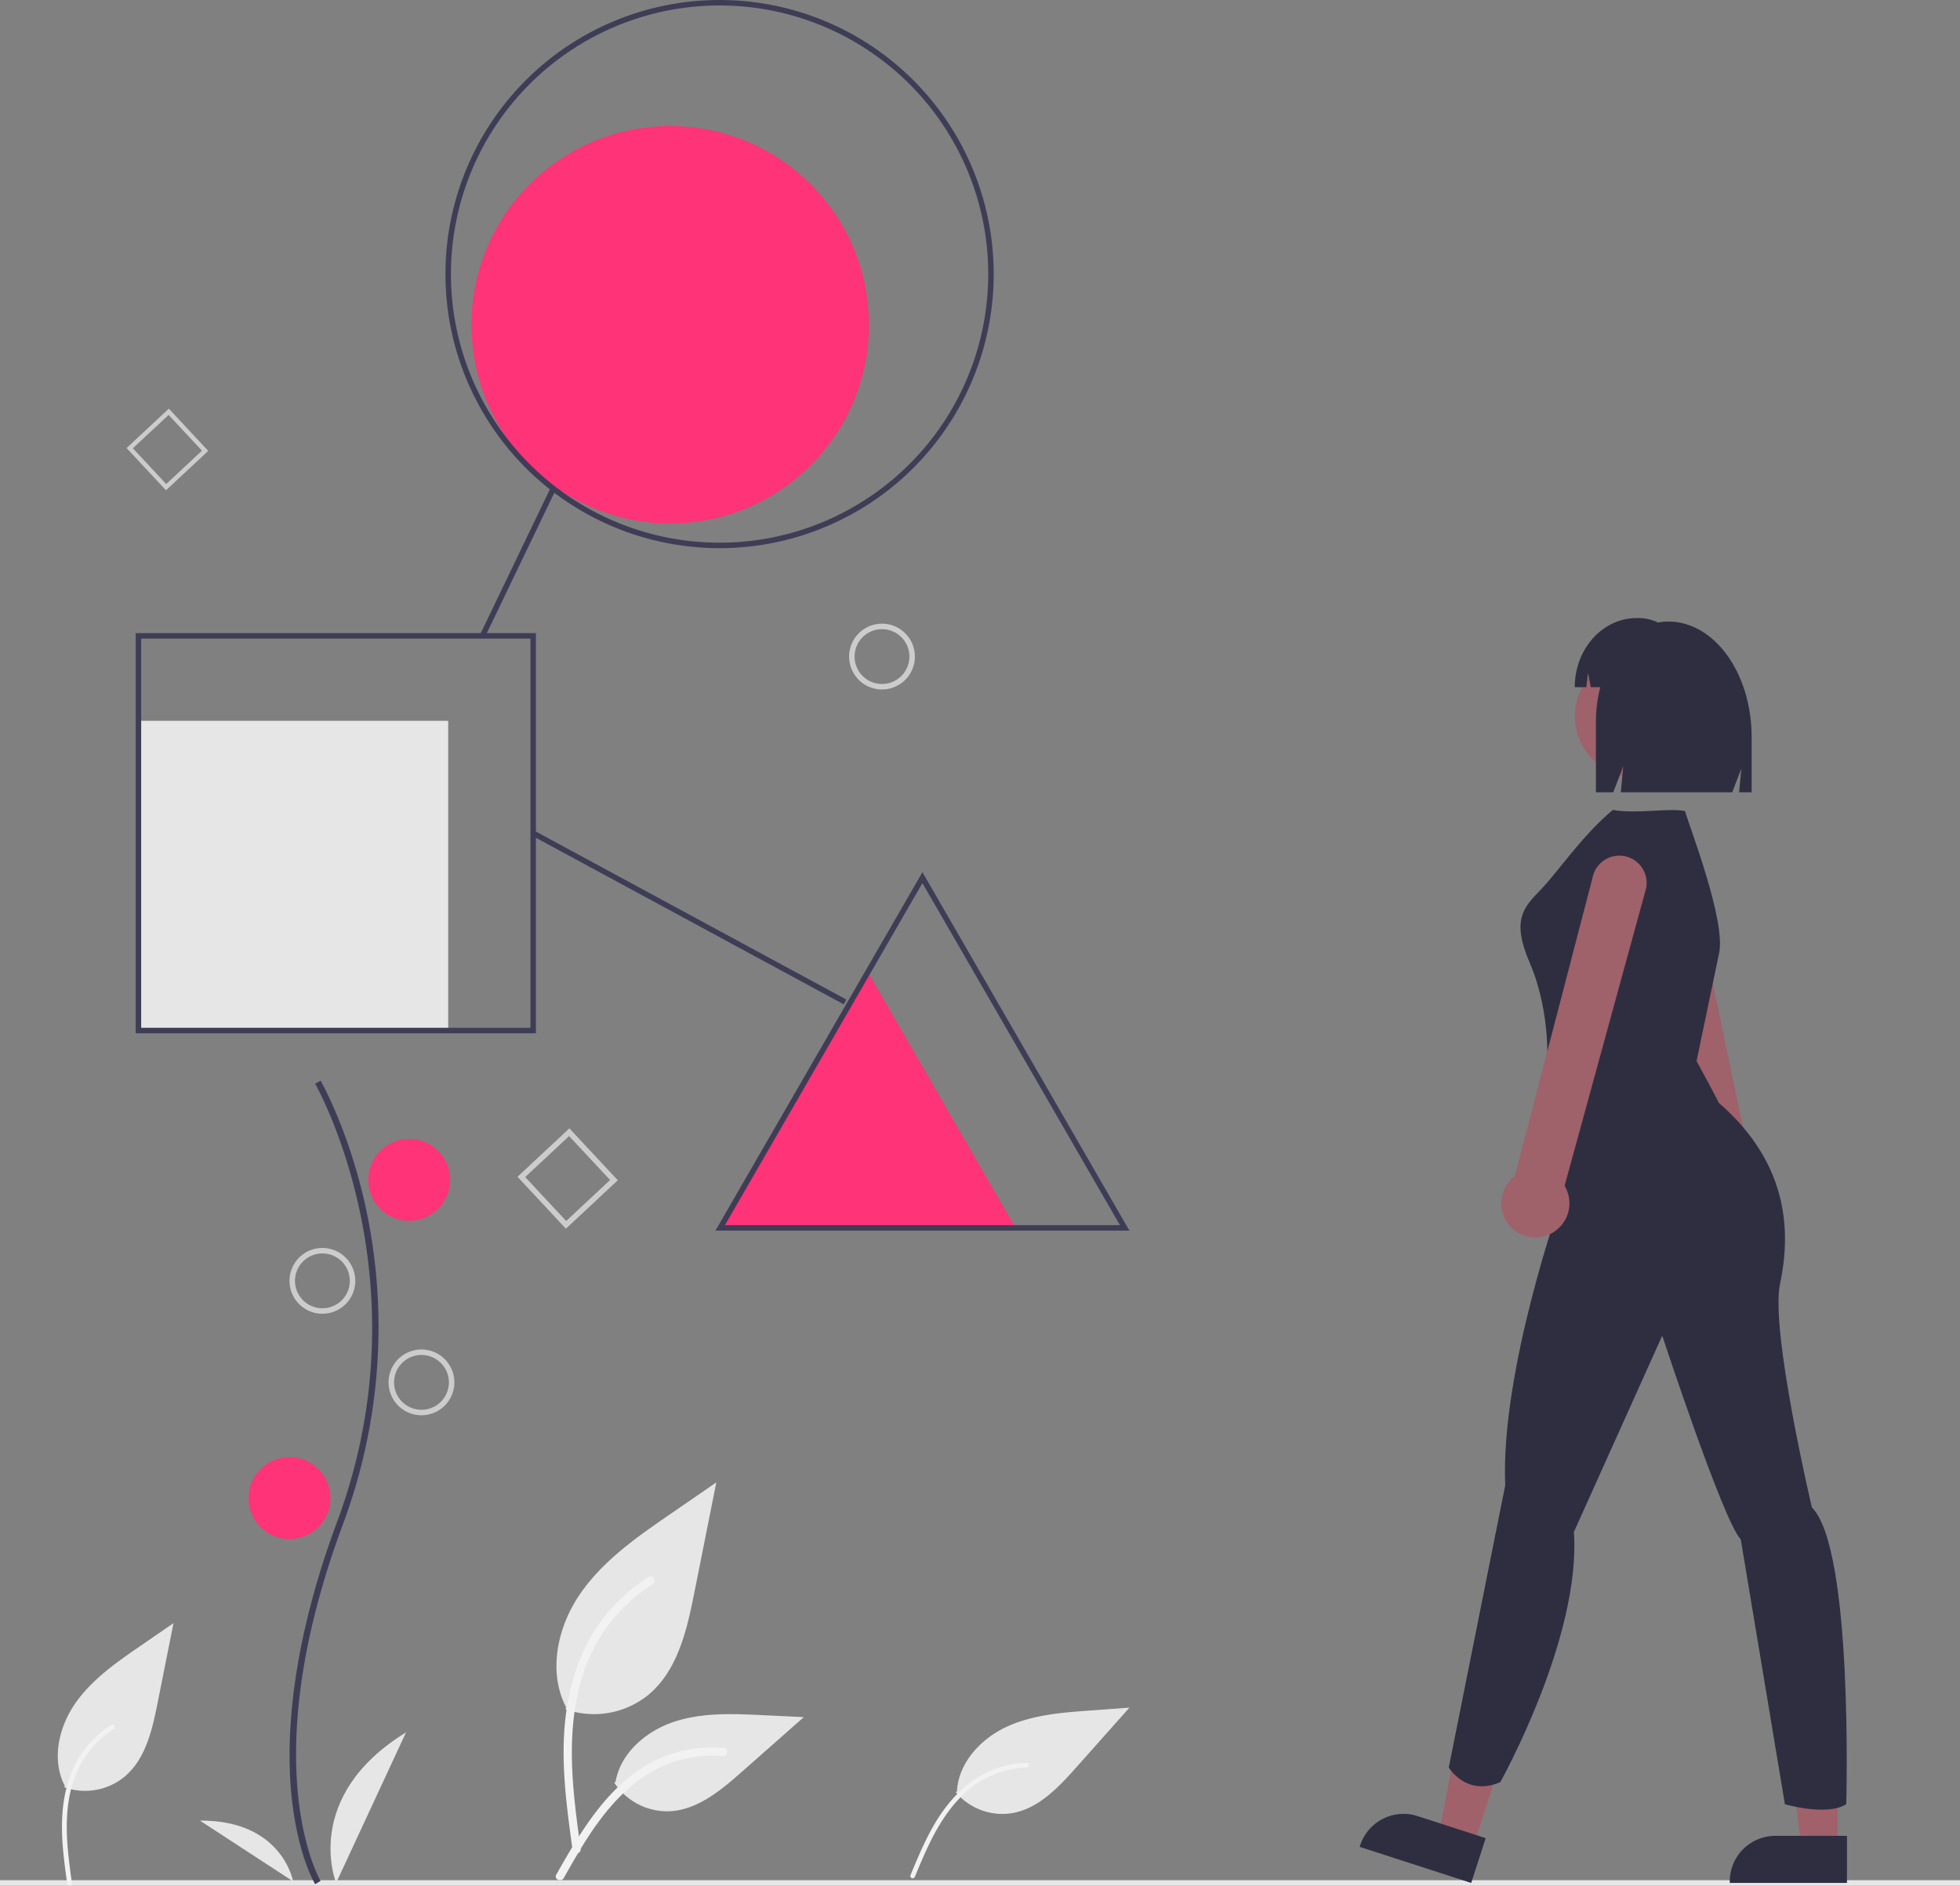 <svg xmlns="http://www.w3.org/2000/svg" data-name="Layer 1" width="715" height="688"><rect width="100%" height="100%" fill="#808080" stroke="none"/><path data-name="Path 421" d="m316.611 354.662 26.945 46.669L370.5 448H262.723l26.944-46.669Z" fill="#f37"/><path data-name="Rectangle 48" fill="#e6e6e6" d="M50.5 263h113v113h-113z"/><circle data-name="Ellipse 68" cx="244.5" cy="118.5" r="72.5" fill="#f37"/><path data-name="Path 422" d="M309.75 239.556a12 12 0 1 1 12 12 12 12 0 0 1-12-12Zm2 0a10 10 0 1 0 10-10 10 10 0 0 0-10 10Z" fill="#ccc"/><path data-name="Path 423" d="m206.436 448.293-17.664-18.938 18.938-17.664 17.664 18.938Zm-14.848-18.84 14.946 16.024 16.024-14.946-14.946-16.024Z" fill="#ccc"/><path data-name="Path 424" d="m60.55 178.887-14.376-15.413L61.591 149.1l14.376 15.413Zm-12.085-15.333L60.634 176.6l13.042-12.165-12.165-13.042Z" fill="#ccc"/><path data-name="Path 425" d="M262.5 200a100 100 0 1 1 100-100 100 100 0 0 1-100 100Zm0-198a98 98 0 1 0 98 98 98 98 0 0 0-98-98Z" fill="#3f3d56"/><path data-name="Rectangle 50" fill="#3f3d56" d="m175.108 231.567 25.832-53.763 1.803.866-25.833 53.763z"/><path data-name="Rectangle 51" fill="#3f3d56" d="m194.026 304.877.951-1.759 113.788 61.581-.952 1.76z"/><path data-name="Path 426" d="M195.5 377h-146V231h146Zm-144-2h142V233h-142Z" fill="#3f3d56"/><path data-name="Path 427" d="M412.01 449H260.991L336.5 318.214Zm-147.555-2h144.09L336.5 322.214Z" fill="#3f3d56"/><path data-name="Rectangle 53" fill="#e6e6e6" d="M0 686h715v2H0z"/><path data-name="Path 438" d="M206.302 623.631a31.406 31.406 0 0 0 30.327-5.342c10.622-8.916 13.953-23.6 16.662-37.2l8.015-40.228-16.78 11.554c-12.068 8.309-24.407 16.885-32.762 28.92s-12 28.465-5.289 41.488" fill="#e6e6e6"/><path data-name="Path 439" d="M208.893 675.135c-2.112-15.387-4.285-30.973-2.8-46.525 1.316-13.812 5.53-27.3 14.109-38.364a63.82 63.82 0 0 1 16.374-14.838c1.637-1.033 3.144 1.561 1.514 2.59a60.672 60.672 0 0 0-24 28.956c-5.225 13.289-6.064 27.776-5.164 41.893.544 8.537 1.7 17.018 2.861 25.489a1.554 1.554 0 0 1-1.048 1.845 1.509 1.509 0 0 1-1.845-1.048Z" fill="#f2f2f2"/><path data-name="Path 440" d="M348.694 653.941a22.263 22.263 0 0 0 20.462 7.606c9.693-1.644 17-9.432 23.529-16.778l19.325-21.728-14.4 1.05c-10.359.755-20.98 1.575-30.4 5.94s-17.546 13.1-18.109 23.476" fill="#e6e6e6"/><path data-name="Path 441" d="M332.11 684.241c3.4-8.175 6.821-16.464 12.033-23.683 4.628-6.412 10.589-11.83 18-14.8a36.378 36.378 0 0 1 12.328-2.575c1.1-.036 1.1 1.674 0 1.71a34.58 34.58 0 0 0-20.146 7.319c-6.4 5.028-10.988 11.909-14.615 19.109-2.193 4.354-4.071 8.857-5.94 13.357a.886.886 0 0 1-1.047.605.86.86 0 0 1-.605-1.047Z" fill="#f2f2f2"/><path data-name="Path 442" d="M224.095 650.445a23.119 23.119 0 0 0 20.144 10.4c10.2-.484 18.7-7.6 26.351-14.358l22.635-19.985-14.98-.717c-10.773-.516-21.824-1-32.085 2.326s-19.724 11.318-21.6 21.939" fill="#e6e6e6"/><path data-name="Path 443" d="M202.923 683.98c10.168-17.991 21.961-37.986 43.035-44.377a48.022 48.022 0 0 1 18.1-1.869c1.922.166 1.442 3.128-.476 2.963a44.614 44.614 0 0 0-28.886 7.642c-8.145 5.544-14.487 13.252-19.854 21.425-3.288 5.007-6.233 10.226-9.178 15.438-.941 1.666-3.693.463-2.741-1.222Z" fill="#f2f2f2"/><path data-name="Path 461" d="M23.483 652.114a22.728 22.728 0 0 0 21.947-3.866c7.687-6.452 10.1-17.081 12.058-26.924l5.8-29.112-12.143 8.362c-8.733 6.013-17.662 12.219-23.709 20.929s-8.686 20.6-3.828 30.024" fill="#e6e6e6"/><path data-name="Path 462" d="M24.521 687.36c-1.229-8.953-2.493-18.02-1.631-27.069.766-8.036 3.217-15.885 8.209-22.321a37.132 37.132 0 0 1 9.527-8.633c.953-.6 1.829.909.881 1.507a35.3 35.3 0 0 0-13.963 16.847c-3.04 7.732-3.528 16.161-3 24.374.317 4.967.988 9.9 1.665 14.83a.9.9 0 0 1-.61 1.074.878.878 0 0 1-1.074-.61Z" fill="#f2f2f2"/><path data-name="Path 481" d="M114.976 687.45c-.264-.431-6.485-10.818-8.641-32.388-1.978-19.789-.706-53.144 16.592-99.672 32.772-88.144-7.552-159.264-7.964-159.972l1.989-1.154c.1.18 10.51 18.312 16.656 47.186a205.856 205.856 0 0 1-8.526 114.742c-32.716 87.994-8.393 129.649-8.144 130.06Z" fill="#3f3d56"/><circle data-name="Ellipse 75" cx="149.297" cy="430.48" r="14.945" fill="#f37"/><circle data-name="Ellipse 78" cx="105.61" cy="546.594" r="14.945" fill="#f37"/><path data-name="Path 482" d="M122.613 687.002s-12.753-31.391 25.505-54.934Z" fill="#e6e6e6"/><path data-name="Path 483" d="M106.929 686.431s-3.89-22.374-34-22.182Z" fill="#e6e6e6"/><path data-name="Path 484" d="M141.75 504.364a12 12 0 1 1 12 12 12 12 0 0 1-12-12Zm2 0a10 10 0 1 0 10-10 10 10 0 0 0-10 10Z" fill="#ccc"/><path data-name="Path 485" d="M105.61 467.324a12 12 0 1 1 12 12 12 12 0 0 1-12-12Zm2 0a10 10 0 1 0 10-10 10 10 0 0 0-10 10Z" fill="#ccc"/><g data-name="girl ideation"><path data-name="Path 486" d="M637.914 438.617a12.45 12.45 0 0 1-10.453 1.922 12.438 12.438 0 0 1-8.824-15.217q.065-.243.139-.483a11.991 11.991 0 0 1 .684-1.7l-24.452-109.782a9.958 9.958 0 1 1 19.083-5.7l.059.206 23.082 110.112a12.424 12.424 0 0 1 .683 20.643Z" fill="#9f616a"/><path data-name="Path 487" d="M670.386 674.144h-13.262l-6.31-51.155h19.574Z" fill="#a0616a"/><path data-name="Path 490" d="M673.768 687h-42.763v-.541a16.645 16.645 0 0 1 16.643-16.644h26.12Z" fill="#2f2e41"/><path data-name="Path 491" d="m537.425 673.726-12.618-4.083 9.74-50.613 18.624 6.025Z" fill="#a0616a"/><path data-name="Path 494" d="m536.687 687.001-40.684-13.162.166-.515a16.646 16.646 0 0 1 20.959-10.714l24.85 8.039Z" fill="#2f2e41"/><circle data-name="Ellipse 82" cx="596.923" cy="261.357" r="22.375" fill="#9f616a"/><path data-name="Path 495" d="M627.001 348.336c3.111-11.557-11.137-47.8-12.3-52.4-5.555-1.282-18.426 1.176-26.339-.453-11.25 9.4-20.2 22.828-26.383 29.2-6.431 6.625-10.577 11.116-3.932 26.622 8.055 18.795 6.265 38.484 6.265 38.484l5.37 47.434s-22.375 62.649-20.585 104.714l-20.586 102.921s6.265 10.74 18.795 5.37c0 0 29.535-52.8 26.85-91.289l32.22-71.6s22.375 68.019 28.64 74.284l16.11 96.659s15.215 4.475 22.375 0c0 0 2.685-93.079-12.53-108.294 0 0-15.215-64.439-11.635-81.444s4.475-42.959-22.375-66.229c0 0 .27.123-8.055-15.215Z" fill="#2f2e41"/><path data-name="Path 496" d="M608.595 226.773a19.361 19.361 0 0 0-3.737.372 16.379 16.379 0 0 0-7.135-1.644h-.648c-12.486 0-22.607 11.3-22.607 25.235h4.184l.676-5.143.99 5.143h3.485a49.325 49.325 0 0 0-1.619 12.643v25.686h6.325l3.662-9.517-.916 9.517h40.658l3.329-8.652-.832 8.652h4.578v-20.169c-.001-23.264-13.608-42.123-30.393-42.123Z" fill="#2f2e41"/><path data-name="Path 497" d="M561.943 451.33a12.449 12.449 0 0 1-10.178-3.061 12.438 12.438 0 0 1-.907-17.567q.17-.188.348-.37a11.992 11.992 0 0 1 1.386-1.2l28.351-108.836a9.958 9.958 0 0 1 19.583 3.626q-.02.112-.044.224l-29.727 108.506a12.424 12.424 0 0 1-8.812 18.678Z" fill="#9f616a"/></g></svg>